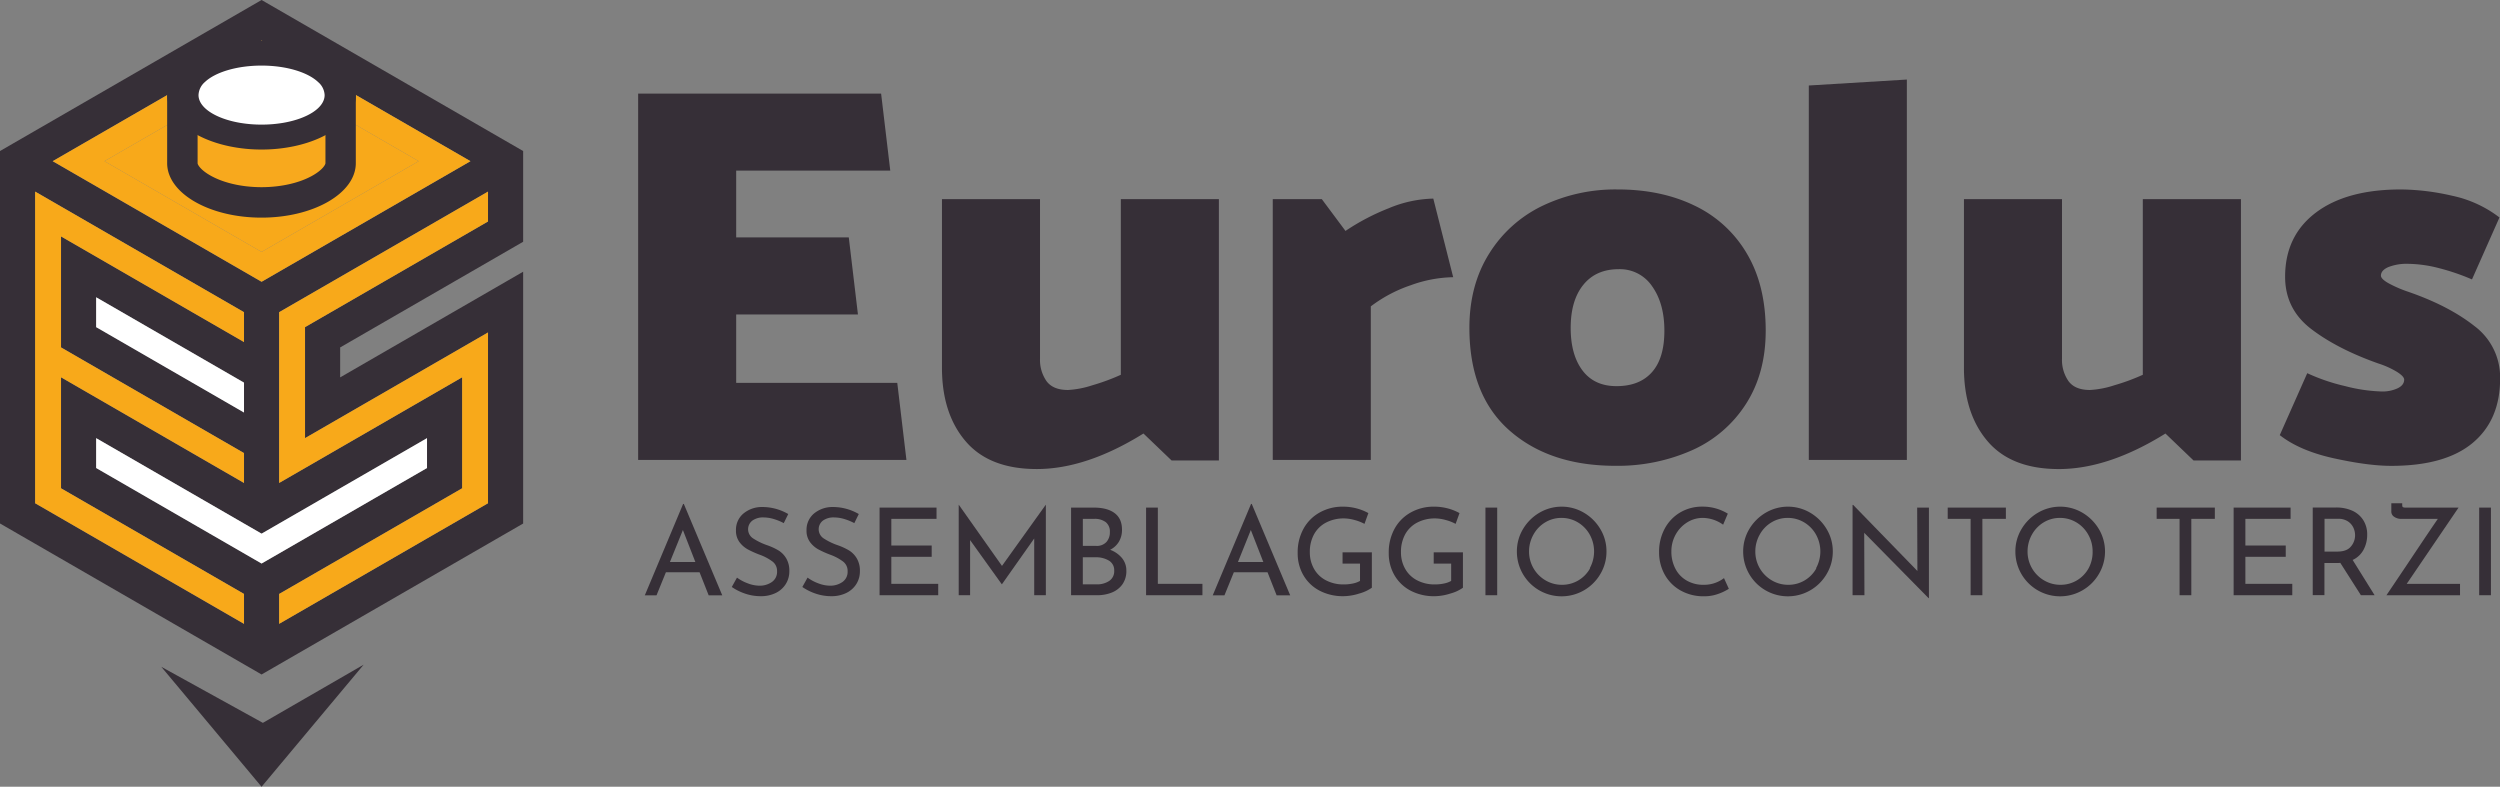 <svg xmlns="http://www.w3.org/2000/svg" viewBox="0 0 1067.29 335.88"><rect x="0" y="0" width="1067.29" height="335.88" fill="#808080" stroke="none"/><defs><style>.cls-1{fill:#362f37;}.cls-2{fill:#fff;}.cls-3{fill:#f8a91a;}.cls-4{fill:#f8a91d;}</style></defs><g id="Livello_2" data-name="Livello 2"><g id="Livello_1-2" data-name="Livello 1"><path class="cls-1" d="M223.34,103.21V64.48L111.67,0,5.5,61.3,0,64.48v159l104.17,60.14,2,1.15,5.5,3.18L223.34,223.5V116l-78.12,45.11V148.32ZM111.67,17.33l89.17,51.48-89.17,51.48L22.5,68.81Zm-7.5,249L15,214.84V81.8l89.17,51.48V146L26.05,100.93v47.39l78.12,45.11v12.75L26.05,161.07v47.39l78.12,45.1Zm0-103v12.75L41.05,139.66V126.91ZM41.05,199.8V187.05l63.12,36.45,2,1.15,5,2.89.5.29,5.5-3.18,65.13-37.6V199.8L160,212.67l-1.74,1-46.59,26.9Zm167.29-57.86v72.9l-89.17,51.48V253.57l37.09-21.41,3.15-1.82,2.85-1.65,31.29-18.07,3.47-2,.28-.16V161.07l-78.13,45.11v-72.9L208.34,81.8V94.55l-78.12,45.11v47.39Z"/><polygon class="cls-2" points="182.3 187.05 182.3 199.8 160 212.67 158.26 213.68 111.67 240.58 41.05 199.8 41.05 187.05 104.17 223.5 106.17 224.65 111.17 227.54 111.67 227.83 117.17 224.65 182.3 187.05"/><polygon class="cls-2" points="104.17 163.36 104.17 176.11 41.05 139.66 41.05 126.91 104.17 163.36"/><polygon class="cls-3" points="130.22 139.66 130.22 187.05 208.34 141.94 208.34 214.84 119.17 266.32 119.17 253.57 156.26 232.16 159.41 230.34 162.26 228.69 193.55 210.62 197.02 208.62 197.3 208.46 197.3 161.07 119.17 206.18 119.17 133.28 208.34 81.8 208.34 94.55 130.22 139.66"/><polygon class="cls-3" points="26.05 100.93 26.05 148.32 104.17 193.43 104.17 206.18 26.05 161.07 26.05 208.46 104.17 253.56 104.17 266.32 15 214.84 15 81.8 104.17 133.28 104.17 146.04 26.05 100.93"/><path class="cls-3" d="M111.67,17.33,22.5,68.81l89.17,51.48,89.17-51.48ZM44.59,68.81l67.08-38.73,67.08,38.73-67.08,38.74Z"/><path class="cls-3" d="M111.67,30.08,44.59,68.81l67.08,38.74,67.08-38.74ZM74.59,68.81,111.67,47.4l37.08,21.41L111.67,90.22Z"/><polygon class="cls-1" points="383.06 163.46 314.29 163.46 314.29 134.25 366.27 134.25 362.36 101.35 314.29 101.35 314.29 72.84 380.07 72.84 376.16 39.95 272.43 39.95 272.43 196.34 386.97 196.34 383.06 163.46"/><path class="cls-1" d="M520.36,196.58V85H478.5v75a89,89,0,0,1-12.19,4.49,40,40,0,0,1-10.35,2q-6.43,0-9.2-3.8A15.81,15.81,0,0,1,444,153.1V85H402.14v72q0,19.56,10.12,31.4t30.36,11.84q21.17,0,45.54-15.17l12,11.5Z"/><path class="cls-1" d="M585.22,130.79a59.89,59.89,0,0,1,17-9,55.54,55.54,0,0,1,18.17-3.45L611.9,84.79a51.75,51.75,0,0,0-19.09,4.14,95.63,95.63,0,0,0-18.4,9.66L564.29,85H543.36V196.34h41.86Z"/><path class="cls-1" d="M745.76,108.25a51.45,51.45,0,0,0-22.31-20.46q-14.26-6.92-32.89-6.91a72.14,72.14,0,0,0-32.09,7,54.5,54.5,0,0,0-22.77,20.47q-8.4,13.45-8.39,31.63,0,28.74,17.13,43.81t45.2,15.07a78.11,78.11,0,0,0,32.77-6.67,52.61,52.61,0,0,0,23-19.79q8.4-13.11,8.4-31.28Q753.81,121.82,745.76,108.25Zm-40.48,50.6q-5.29,6-15.18,6-9.44,0-14.49-6.67T670.55,140q0-11.75,5.4-18.41T691,114.92a16.59,16.59,0,0,1,14.37,7.37q5.18,7.35,5.18,18.85Q710.57,152.87,705.28,158.85Z"/><polygon class="cls-1" points="814.07 33.96 772.21 36.5 772.21 196.34 814.07 196.34 814.07 33.96"/><path class="cls-1" d="M878.92,200.25q21.17,0,45.54-15.17l12,11.5h20.24V85H914.8v75a89,89,0,0,1-12.19,4.49,40,40,0,0,1-10.35,2q-6.43,0-9.2-3.8a15.81,15.81,0,0,1-2.76-9.55V85H838.44v72q0,19.56,10.12,31.4T878.92,200.25Z"/><path class="cls-1" d="M1056.37,139.19q-10.93-8.62-28.18-14.6a52.75,52.75,0,0,1-8.51-3.68q-3.23-1.84-3.22-3.23,0-2.3,3.22-3.68a21.42,21.42,0,0,1,8.28-1.37,54.42,54.42,0,0,1,13.23,1.83,93.93,93.93,0,0,1,14.14,4.83l11.73-26.45a50.26,50.26,0,0,0-20.35-9.31A100.68,100.68,0,0,0,1025,80.88q-23.24,0-36.34,9.9t-13.11,27.36q0,13.8,11.15,22.32t28.64,14.71a37.68,37.68,0,0,1,7.94,3.57c2.07,1.3,3.1,2.42,3.1,3.34,0,1.53-.92,2.76-2.76,3.67a15.36,15.36,0,0,1-6.9,1.38,69.43,69.43,0,0,1-15.52-2.29A82.27,82.27,0,0,1,985,159.32l-11.73,26.44q8.5,6.68,23.12,9.9t24.49,3.22q23,0,34.73-9.78t11.73-27.48A27.26,27.26,0,0,0,1056.37,139.19Z"/><path class="cls-1" d="M291.94,215.15h-.31l-16.35,39h5l4-9.83h14.38l3.88,9.83h5.8ZM286,239.93l5.54-13.66,5.32,13.66Z"/><path class="cls-1" d="M332.37,235a26.17,26.17,0,0,0-4.89-2.25,27.16,27.16,0,0,1-6-2.92,4.65,4.65,0,0,1-.31-7.56,7.77,7.77,0,0,1,4.84-1.37,15.49,15.49,0,0,1,4.29.67,23,23,0,0,1,4.3,1.76l1.91-3.88a22,22,0,0,0-11.23-3,12.27,12.27,0,0,0-8,2.87,9,9,0,0,0-3.08,7.12,8.06,8.06,0,0,0,1.5,5,11.08,11.08,0,0,0,3.6,3.13,41.29,41.29,0,0,0,5.25,2.33,20.85,20.85,0,0,1,5.3,2.87,5,5,0,0,1,1.89,4.12,5.22,5.22,0,0,1-2.25,4.6,9,9,0,0,1-5.25,1.55,14.15,14.15,0,0,1-5-1,18.22,18.22,0,0,1-4.61-2.45l-2.22,4a22.54,22.54,0,0,0,5.64,2.82,20.25,20.25,0,0,0,6.67,1.11,14.28,14.28,0,0,0,6.5-1.39,10.44,10.44,0,0,0,4.26-3.83,10.14,10.14,0,0,0,1.5-5.44,10.26,10.26,0,0,0-1.31-5.45A9.92,9.92,0,0,0,332.37,235Z"/><path class="cls-1" d="M362.49,235a26.78,26.78,0,0,0-4.89-2.25,27,27,0,0,1-6-2.92,4.67,4.67,0,0,1-.31-7.56,7.77,7.77,0,0,1,4.84-1.37,15.49,15.49,0,0,1,4.29.67,23,23,0,0,1,4.3,1.76l1.91-3.88a22,22,0,0,0-11.23-3,12.29,12.29,0,0,0-8,2.87,9.06,9.06,0,0,0-3.08,7.12,8.06,8.06,0,0,0,1.5,5,11.08,11.08,0,0,0,3.6,3.13,41.94,41.94,0,0,0,5.25,2.33,20.67,20.67,0,0,1,5.3,2.87,5,5,0,0,1,1.89,4.12,5.22,5.22,0,0,1-2.25,4.6,9,9,0,0,1-5.25,1.55,14.19,14.19,0,0,1-5-1,18.15,18.15,0,0,1-4.6-2.45l-2.23,4a22.54,22.54,0,0,0,5.64,2.82,20.27,20.27,0,0,0,6.68,1.11,14.27,14.27,0,0,0,6.49-1.39,10.47,10.47,0,0,0,4.27-3.83,10.14,10.14,0,0,0,1.5-5.44,10.26,10.26,0,0,0-1.32-5.45A10,10,0,0,0,362.49,235Z"/><polygon class="cls-1" points="380.52 237.71 397.75 237.71 397.75 232.89 380.52 232.89 380.52 221.51 399.82 221.51 399.82 216.7 375.5 216.7 375.5 254.11 400.54 254.11 400.54 249.25 380.52 249.25 380.52 237.71"/><polygon class="cls-1" points="427.76 241.59 409.34 215.51 409.29 215.51 409.29 254.11 414.15 254.11 414.15 230.57 427.66 249.4 427.76 249.4 441.52 229.89 441.52 254.11 446.49 254.11 446.49 215.51 446.44 215.51 427.76 241.59"/><path class="cls-1" d="M479,238.25a11.92,11.92,0,0,0-5.07-3.54,9.08,9.08,0,0,0,3.75-3.45,9.78,9.78,0,0,0,1.32-5.14c0-3.14-1.06-5.5-3.16-7.07s-5.07-2.35-8.9-2.35h-9.68v37.41h11.13a16.73,16.73,0,0,0,6.18-1.11,10.26,10.26,0,0,0,4.56-3.47,9.75,9.75,0,0,0,1.73-5.92A8.28,8.28,0,0,0,479,238.25Zm-16.72-16.74h4.87a7.71,7.71,0,0,1,4.91,1.4,5.09,5.09,0,0,1,1.76,4.24,6.13,6.13,0,0,1-1.47,4.24,5.55,5.55,0,0,1-4.38,1.66h-5.69ZM473.55,248a9.23,9.23,0,0,1-5.38,1.47h-5.9V237.91h5.54a10.53,10.53,0,0,1,5.56,1.4,4.71,4.71,0,0,1,2.3,4.35A4.93,4.93,0,0,1,473.55,248Z"/><polygon class="cls-1" points="494.3 216.7 489.28 216.7 489.28 254.11 513.34 254.11 513.34 249.25 494.3 249.25 494.3 216.7"/><path class="cls-1" d="M534.4,215.15h-.31l-16.35,39h5l4-9.83h14.39l3.88,9.83h5.79Zm-5.9,24.78L534,226.27l5.33,13.66Z"/><path class="cls-1" d="M573.16,240.6h7.45V248a10.17,10.17,0,0,1-3.11,1.12,18.64,18.64,0,0,1-3.83.38,16,16,0,0,1-7.55-1.73,12.27,12.27,0,0,1-5.12-4.89,14.15,14.15,0,0,1-1.81-7.19,15.41,15.41,0,0,1,1.81-7.61,12.34,12.34,0,0,1,5.15-5,16.23,16.23,0,0,1,7.68-1.76,17.39,17.39,0,0,1,4.53.7,19.09,19.09,0,0,1,4.16,1.63l1.66-4.6a22,22,0,0,0-5-2,22.88,22.88,0,0,0-5.95-.75,19.89,19.89,0,0,0-9.63,2.38,17.61,17.61,0,0,0-7,6.85A20.71,20.71,0,0,0,554,236.1a18.5,18.5,0,0,0,2.41,9.42,17.15,17.15,0,0,0,6.85,6.6,21.37,21.37,0,0,0,10.3,2.4,22.72,22.72,0,0,0,6.75-1.14,17,17,0,0,0,5.36-2.48V235.79H573.16Z"/><path class="cls-1" d="M612.07,240.6h7.45V248a10.17,10.17,0,0,1-3.11,1.12,18.57,18.57,0,0,1-3.83.38,16,16,0,0,1-7.55-1.73,12.32,12.32,0,0,1-5.12-4.89,14.15,14.15,0,0,1-1.81-7.19,15.41,15.41,0,0,1,1.81-7.61,12.4,12.4,0,0,1,5.15-5,16.23,16.23,0,0,1,7.68-1.76,17.33,17.33,0,0,1,4.53.7,19.09,19.09,0,0,1,4.16,1.63l1.66-4.6a21.82,21.82,0,0,0-5-2,22.88,22.88,0,0,0-6-.75,19.82,19.82,0,0,0-9.62,2.38,17.57,17.57,0,0,0-7,6.85,20.82,20.82,0,0,0-2.59,10.58,18.5,18.5,0,0,0,2.41,9.42,17.15,17.15,0,0,0,6.85,6.6,21.37,21.37,0,0,0,10.3,2.4,22.72,22.72,0,0,0,6.75-1.14,16.84,16.84,0,0,0,5.36-2.48V235.79H612.07Z"/><rect class="cls-1" x="634.16" y="216.7" width="5.02" height="37.41"/><path class="cls-1" d="M683.24,225.91a19.78,19.78,0,0,0-7-7,18.72,18.72,0,0,0-19.07,0,19.72,19.72,0,0,0-7,7,18.48,18.48,0,0,0-2.59,9.52A19.09,19.09,0,0,0,676.25,252a19.2,19.2,0,0,0,7-7,18.57,18.57,0,0,0,2.58-9.57A18.31,18.31,0,0,0,683.24,225.91Zm-4.4,16.69a13.62,13.62,0,0,1-5,5.17,13.47,13.47,0,0,1-7,1.89,13.65,13.65,0,0,1-7.06-1.91,14.17,14.17,0,0,1-7-12.27,14.52,14.52,0,0,1,1.84-7.19,13.82,13.82,0,0,1,5-5.25,13.28,13.28,0,0,1,7-1.94,13.55,13.55,0,0,1,7,1.91,14.07,14.07,0,0,1,5.07,5.23,14.86,14.86,0,0,1,0,14.36Z"/><path class="cls-1" d="M727.25,249.66a14,14,0,0,1-7.22-1.84,12.3,12.3,0,0,1-4.81-5.09,15.61,15.61,0,0,1-1.68-7.3,14.59,14.59,0,0,1,1.83-7.22,14.14,14.14,0,0,1,4.92-5.2,12.48,12.48,0,0,1,6.7-1.91,15.27,15.27,0,0,1,8.64,2.9l2-4.71a20.84,20.84,0,0,0-4.92-2.18,20.37,20.37,0,0,0-5.9-.82,18.31,18.31,0,0,0-9.54,2.5,17.64,17.64,0,0,0-6.6,6.94,20.65,20.65,0,0,0-2.38,10,19.39,19.39,0,0,0,2.35,9.47,17.52,17.52,0,0,0,6.73,6.83,19.8,19.8,0,0,0,10.12,2.53,17.25,17.25,0,0,0,6-1,22,22,0,0,0,4.58-2.19L736,246.81A14,14,0,0,1,727.25,249.66Z"/><path class="cls-1" d="M779.84,225.91a19.78,19.78,0,0,0-7-7,18.72,18.72,0,0,0-19.07,0,19.72,19.72,0,0,0-7,7,18.47,18.47,0,0,0-2.58,9.52A19.09,19.09,0,0,0,772.86,252a19.18,19.18,0,0,0,7-7,18.58,18.58,0,0,0,2.59-9.57A18.32,18.32,0,0,0,779.84,225.91Zm-4.39,16.69a13.7,13.7,0,0,1-5,5.17,13.5,13.5,0,0,1-7,1.89,13.69,13.69,0,0,1-7.07-1.91,14.17,14.17,0,0,1-7-12.27,14.52,14.52,0,0,1,1.84-7.19,13.82,13.82,0,0,1,5-5.25,13.3,13.3,0,0,1,7-1.94,13.55,13.55,0,0,1,7,1.91,13.92,13.92,0,0,1,5.07,5.23,14.89,14.89,0,0,1,0,14.36Z"/><polygon class="cls-1" points="818.57 243.76 791.15 215.56 790.89 215.56 790.89 254.11 795.96 254.11 795.86 227.46 823.33 255.35 823.49 255.35 823.49 216.7 818.47 216.7 818.57 243.76"/><polygon class="cls-1" points="831.51 221.51 841.29 221.51 841.29 254.11 846.31 254.11 846.31 221.51 856.34 221.51 856.34 216.7 831.51 216.7 831.51 221.51"/><path class="cls-1" d="M896.06,225.91a19.86,19.86,0,0,0-7-7,18.72,18.72,0,0,0-19.07,0,19.56,19.56,0,0,0-7,7,18.38,18.38,0,0,0-2.59,9.52A19.09,19.09,0,0,0,889.07,252a19.1,19.1,0,0,0,7-7,18.82,18.82,0,0,0,0-19.09Zm-4.4,16.69a13.7,13.7,0,0,1-5,5.17,13.47,13.47,0,0,1-7,1.89,13.65,13.65,0,0,1-7.06-1.91,14.17,14.17,0,0,1-7-12.27,14.62,14.62,0,0,1,1.83-7.19,13.92,13.92,0,0,1,5-5.25,13.28,13.28,0,0,1,7-1.94,13.52,13.52,0,0,1,7,1.91,13.92,13.92,0,0,1,5.07,5.23,14.34,14.34,0,0,1,1.87,7.19A14.5,14.5,0,0,1,891.66,242.6Z"/><polygon class="cls-1" points="920.71 221.51 930.49 221.51 930.49 254.11 935.51 254.11 935.51 221.51 945.55 221.51 945.55 216.7 920.71 216.7 920.71 221.51"/><polygon class="cls-1" points="958.59 237.71 975.82 237.71 975.82 232.89 958.59 232.89 958.59 221.51 977.89 221.51 977.89 216.7 953.57 216.7 953.57 254.11 978.61 254.11 978.61 249.25 958.59 249.25 958.59 237.71"/><path class="cls-1" d="M1004.38,239.05a9.92,9.92,0,0,0,4.68-4.4,13.4,13.4,0,0,0,1.53-6.36,11.25,11.25,0,0,0-1.71-6.29,10.77,10.77,0,0,0-4.71-4,16.62,16.62,0,0,0-6.83-1.34h-10v37.41h5V240.35h5.53a9.35,9.35,0,0,0,1.24-.06l8.8,13.82h5.85Zm-6.57-3.57h-5.43v-14h5.79a7.48,7.48,0,0,1,4.12,1.06,6.53,6.53,0,0,1,2.38,2.67,7.61,7.61,0,0,1,.75,3.26,7.32,7.32,0,0,1-1.79,4.86C1002.44,234.78,1000.5,235.48,997.81,235.48Z"/><path class="cls-1" d="M1049.6,216.7h-22.4a3.21,3.21,0,0,1-1.35-.18c-.2-.12-.31-.46-.31-1v-.67h-4.65v3.51a2.64,2.64,0,0,0,1.29,2.31,5.21,5.21,0,0,0,3,.85h15.57q-2.58,3.68-13.14,19.51l-8.8,13.09h31.41v-4.86h-22.76Z"/><rect class="cls-1" x="1058.4" y="216.7" width="5.02" height="37.41"/><polygon class="cls-1" points="68.86 284.67 111.67 335.88 155.26 283.75 112.22 308.6 68.86 284.67"/><path class="cls-3" d="M124.37,48.69A61.42,61.42,0,0,1,111.67,50,61.42,61.42,0,0,1,99,48.69a63.16,63.16,0,0,1,25.4,0Z"/><path class="cls-4" d="M111.67,86.41c-19.9,0-33.77-8.83-33.77-16.76V41.32a7,7,0,0,1,.17-1.57c.74.48,1.5.94,2.29,1.38A56.41,56.41,0,0,0,96.53,47a73.27,73.27,0,0,0,15.14,1.54A73.27,73.27,0,0,0,126.81,47,56.41,56.41,0,0,0,143,41.13c.79-.44,1.55-.9,2.29-1.38a7,7,0,0,1,.17,1.57V69.65C145.44,77.58,131.57,86.41,111.67,86.41Z"/><path class="cls-1" d="M84.4,50.21A67.66,67.66,0,0,0,95.18,53.4a79.51,79.51,0,0,0,16.49,1.68,79.34,79.34,0,0,0,16.48-1.68,67.79,67.79,0,0,0,10.79-3.19V69.65c0,.69-1.29,2.87-5.29,5.18-5.58,3.23-13.59,5.08-22,5.08s-16.4-1.85-22-5.08c-4-2.31-5.29-4.49-5.29-5.18V50.21m62.5-20.13a30.54,30.54,0,0,1-7.11,5.39,50.53,50.53,0,0,1-14.33,5.21,66.86,66.86,0,0,1-13.79,1.4,66.86,66.86,0,0,1-13.79-1.4,50.53,50.53,0,0,1-14.33-5.21,30.54,30.54,0,0,1-7.11-5.39,12.64,12.64,0,0,0-.94,1,15.7,15.7,0,0,0-4.1,10.23V69.65c0,12.84,18,23.26,40.27,23.26s40.27-10.42,40.27-23.26V41.32a15.7,15.7,0,0,0-4.1-10.23c-.3-.35-.6-.68-.94-1Z"/><path class="cls-1" d="M151.94,40.58c0,10.05-11,18.61-26.48,21.86a66.86,66.86,0,0,1-13.79,1.4,66.86,66.86,0,0,1-13.79-1.4C82.43,59.19,71.4,50.63,71.4,40.58a15.72,15.72,0,0,1,4.1-10.23c.29-.34.6-.68.93-1,6.85-7.16,20.07-12,35.24-12s28.39,4.85,35.23,12c.34.33.64.67.94,1A15.72,15.72,0,0,1,151.94,40.58Z"/><path class="cls-2" d="M138.59,40.59c0,5.44-7.38,10.08-17.7,11.85a55.14,55.14,0,0,1-9.22.76,55.14,55.14,0,0,1-9.22-.76C92.13,50.67,84.75,46,84.75,40.59A7.74,7.74,0,0,1,87.5,35C91.87,30.86,101.06,28,111.67,28s19.8,2.88,24.17,7.06A7.74,7.74,0,0,1,138.59,40.59Z"/></g></g></svg>